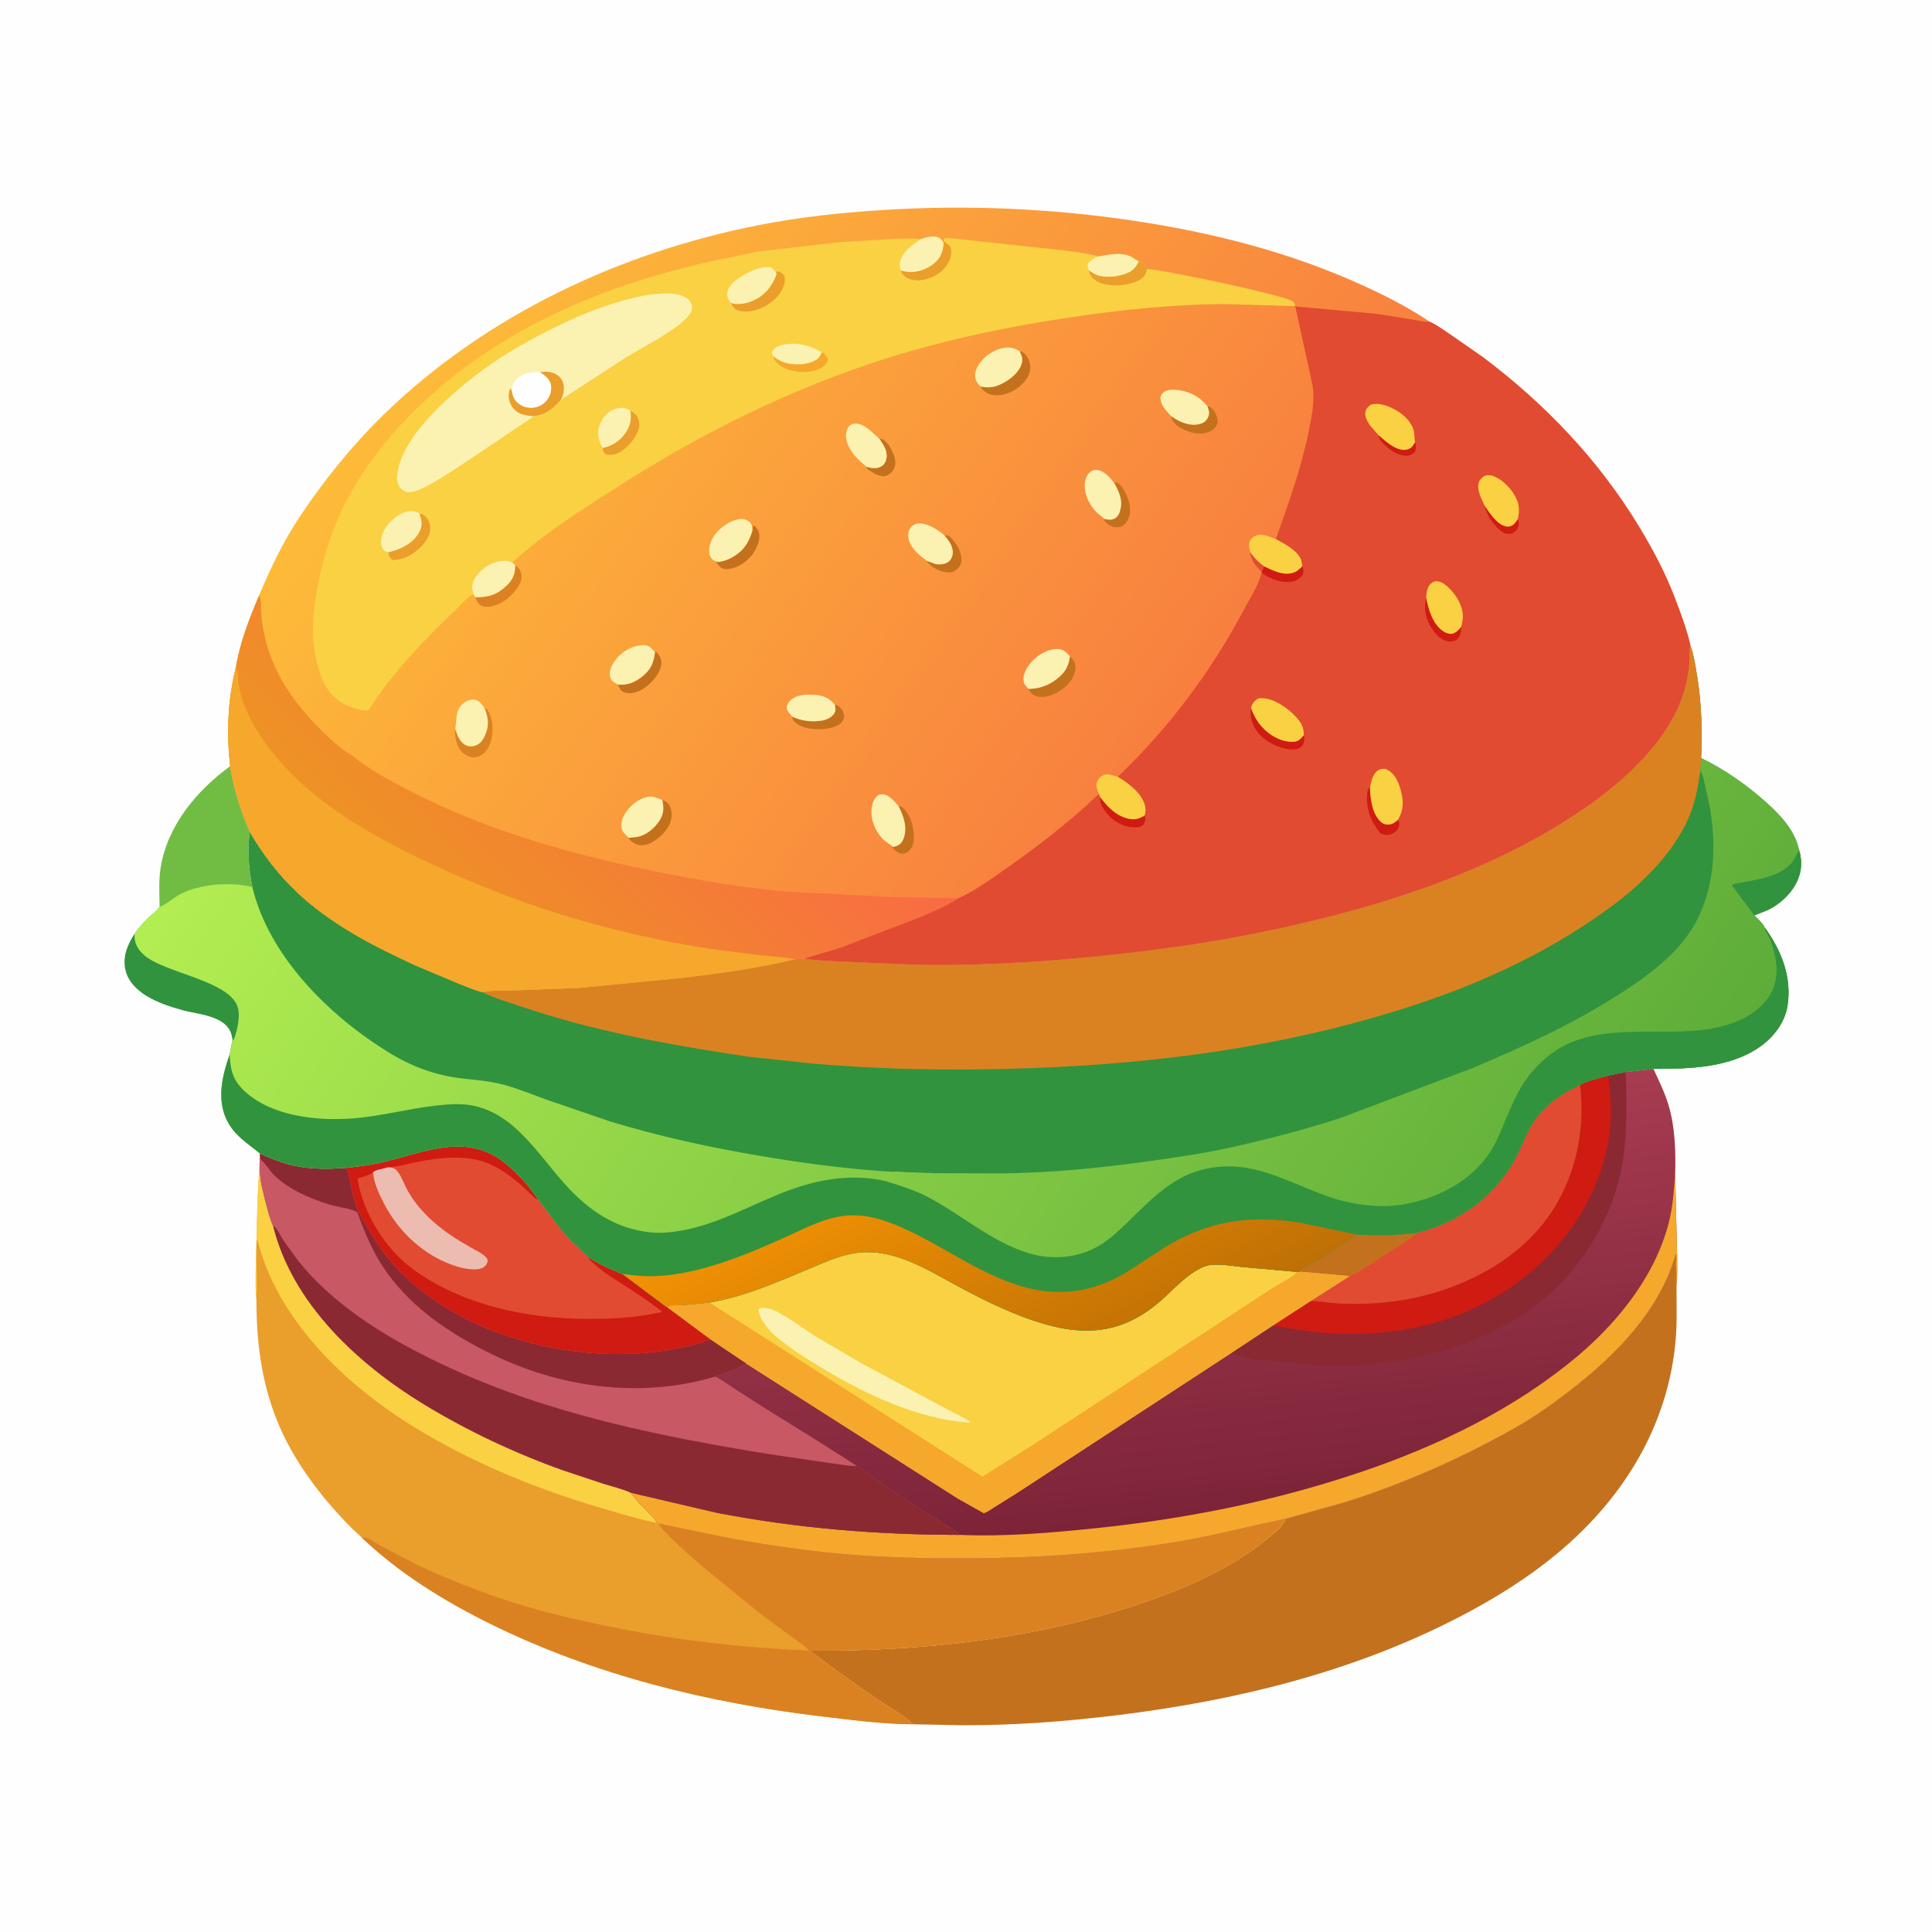 <svg version="1.1" xmlns="http://www.w3.org/2000/svg" style="display: block;" viewBox="0 0 2048 2048" width="1024" height="1024">
<defs>
	<linearGradient id="Gradient1" gradientUnits="userSpaceOnUse" x1="1296.36" y1="1604.25" x2="1249.42" y2="1189.27">
		<stop class="stop0" offset="0" stop-opacity="1" stop-color="rgb(124,35,56)"/>
		<stop class="stop1" offset="1" stop-opacity="1" stop-color="rgb(168,60,81)"/>
	</linearGradient>
	<linearGradient id="Gradient2" gradientUnits="userSpaceOnUse" x1="1653.5" y1="1390.24" x2="417.25" y2="573.415">
		<stop class="stop0" offset="0" stop-opacity="1" stop-color="rgb(94,173,58)"/>
		<stop class="stop1" offset="1" stop-opacity="1" stop-color="rgb(179,238,81)"/>
	</linearGradient>
	<linearGradient id="Gradient3" gradientUnits="userSpaceOnUse" x1="1119.29" y1="1472.56" x2="983.436" y2="1197">
		<stop class="stop0" offset="0" stop-opacity="1" stop-color="rgb(191,112,5)"/>
		<stop class="stop1" offset="1" stop-opacity="1" stop-color="rgb(242,146,4)"/>
	</linearGradient>
	<linearGradient id="Gradient4" gradientUnits="userSpaceOnUse" x1="1234.98" y1="774.317" x2="512.19" y2="268.415">
		<stop class="stop0" offset="0" stop-opacity="1" stop-color="rgb(248,127,63)"/>
		<stop class="stop1" offset="1" stop-opacity="1" stop-color="rgb(253,187,57)"/>
	</linearGradient>
	<linearGradient id="Gradient5" gradientUnits="userSpaceOnUse" x1="460.765" y1="972.545" x2="750.042" y2="688.373">
		<stop class="stop0" offset="0" stop-opacity="1" stop-color="rgb(238,146,37)"/>
		<stop class="stop1" offset="1" stop-opacity="1" stop-color="rgb(249,107,68)"/>
	</linearGradient>
</defs>
<path transform="translate(0,0)" fill="rgb(254,254,254)" d="M -0 -0 L 2048 0 L 2048 2048 L -0 2048 L -0 -0 z"/>
<path transform="translate(0,0)" fill="rgb(49,147,61)" d="M 142.581 989.88 C 142.73 999.518 145.032 1005.07 152.164 1011.77 C 173.929 1032.24 250.972 1039.76 253.054 1072.5 C 253.728 1083.11 251.401 1093.24 247.496 1103.05 L 246.506 1102.17 L 245.469 1097.15 C 240.228 1076.56 210.246 1075.48 193.56 1070.88 C 180.072 1067.17 166.434 1062.65 154.49 1055.23 C 144.174 1048.83 135.246 1039.5 132.751 1027.22 C 130.006 1013.72 135.317 1000.97 142.581 989.88 z"/>
<path transform="translate(0,0)" fill="rgb(113,189,67)" d="M 169.16 961.117 C 169.011 947.576 168.122 933.581 170.219 920.163 C 177.199 875.505 208.272 838.106 243.969 812.198 C 247.844 837.096 254.915 858.598 264.762 881.765 C 262.084 901.928 263.568 920.617 267.53 940.499 C 251.648 936.084 231.567 936.469 215.5 939.735 C 206.288 941.608 197.719 944.148 189.447 948.754 C 184.704 951.395 173.464 960.791 169.16 961.117 z"/>
<path transform="translate(0,0)" fill="rgb(196,113,30)" d="M 1363.33 1609.83 L 1425.65 1592.43 C 1489.23 1572.33 1550.72 1545.06 1608.62 1512 C 1628.38 1500.72 1646.8 1487.42 1664.78 1473.51 C 1712.82 1436.33 1759.84 1388.82 1776.4 1328.69 C 1777.36 1331.38 1776.72 1336.12 1776.73 1339.03 L 1777.18 1362.43 C 1777.12 1382.06 1777.95 1402.19 1776.16 1421.74 C 1769.01 1499.47 1732.94 1567.44 1677.87 1622.16 C 1639.99 1659.8 1594.56 1689.31 1547.37 1713.83 C 1434.22 1772.6 1309.17 1803 1183.23 1818.3 C 1129.09 1824.88 1074.51 1829.08 1019.94 1828.83 L 967.833 1827.82 C 961.113 1820.89 951.636 1815.5 943.514 1810.28 L 913.606 1790.17 L 882.066 1767.66 C 876.337 1763.44 870.448 1758.28 864.51 1754.5 C 862.218 1753.04 860.463 1751.65 858.432 1749.81 C 977.634 1750.43 1097.74 1737.68 1211.06 1699.06 C 1256.98 1683.41 1303.66 1663.04 1341.7 1632.49 C 1349.85 1625.94 1358.62 1619.43 1363.33 1609.83 z"/>
<path transform="translate(0,0)" fill="rgb(234,158,44)" d="M 275.294 1230.5 C 275.477 1237.42 275.444 1244.59 276.372 1251.45 C 277.261 1258.02 286.356 1295.55 289.539 1299.16 C 309.634 1381.66 379.783 1446.28 450 1488.95 C 495.847 1516.8 546.276 1540.54 596.824 1558.51 L 640.5 1573.03 C 649.774 1575.9 660.066 1578.25 668.812 1582.36 C 673.875 1590.5 681.751 1597.24 688.378 1604.16 C 691.003 1606.91 695.029 1610.7 696.032 1614.36 L 699.656 1615.21 L 699.716 1615.37 L 730.205 1621.69 C 784.798 1633.73 840.21 1642.76 895.93 1647.6 C 936.681 1651.14 978.058 1651.99 1018.95 1652 C 1092.01 1652 1165.04 1647.37 1237.29 1636.14 C 1279.92 1629.51 1321.21 1618.8 1363.33 1609.83 C 1358.62 1619.43 1349.85 1625.94 1341.7 1632.49 C 1303.66 1663.04 1256.98 1683.41 1211.06 1699.06 C 1097.74 1737.68 977.634 1750.43 858.432 1749.81 C 860.463 1751.65 862.218 1753.04 864.51 1754.5 C 870.448 1758.28 876.337 1763.44 882.066 1767.66 L 913.606 1790.17 L 943.514 1810.28 C 951.636 1815.5 961.113 1820.89 967.833 1827.82 C 936.307 1827.6 904.49 1823.39 873.214 1819.72 C 751.43 1805.41 629.906 1775.72 519.537 1721.21 C 470.72 1697.1 423.446 1667.85 383.816 1630.22 L 372.971 1620.1 C 340.225 1587.16 310.267 1547.86 293.096 1504.43 C 276.812 1463.24 271.777 1421.29 271.821 1377.36 C 270.575 1367.79 271.147 1357.39 271.063 1347.73 L 272.993 1272 L 275.294 1230.5 z"/>
<path transform="translate(0,0)" fill="rgb(250,209,67)" d="M 275.294 1230.5 C 275.477 1237.42 275.444 1244.59 276.372 1251.45 C 277.261 1258.02 286.356 1295.55 289.539 1299.16 C 309.634 1381.66 379.783 1446.28 450 1488.95 C 495.847 1516.8 546.276 1540.54 596.824 1558.51 L 640.5 1573.03 C 649.774 1575.9 660.066 1578.25 668.812 1582.36 C 673.875 1590.5 681.751 1597.24 688.378 1604.16 C 691.003 1606.91 695.029 1610.7 696.032 1614.36 C 676.309 1610.24 657.203 1604.4 637.886 1598.74 C 569.069 1578.6 500.9 1550.72 439.704 1513.18 C 366.858 1468.49 293.302 1399.21 272.716 1313.28 C 271.33 1319.76 271.886 1327.53 271.921 1334.19 C 271.998 1348.54 272.628 1363.03 271.821 1377.36 C 270.575 1367.79 271.147 1357.39 271.063 1347.73 L 272.993 1272 L 275.294 1230.5 z"/>
<path transform="translate(0,0)" fill="rgb(218,130,34)" d="M 699.716 1615.37 L 730.205 1621.69 C 784.798 1633.73 840.21 1642.76 895.93 1647.6 C 936.681 1651.14 978.058 1651.99 1018.95 1652 C 1092.01 1652 1165.04 1647.37 1237.29 1636.14 C 1279.92 1629.51 1321.21 1618.8 1363.33 1609.83 C 1358.62 1619.43 1349.85 1625.94 1341.7 1632.49 C 1303.66 1663.04 1256.98 1683.41 1211.06 1699.06 C 1097.74 1737.68 977.634 1750.43 858.432 1749.81 C 860.463 1751.65 862.218 1753.04 864.51 1754.5 C 870.448 1758.28 876.337 1763.44 882.066 1767.66 L 913.606 1790.17 L 943.514 1810.28 C 951.636 1815.5 961.113 1820.89 967.833 1827.82 C 936.307 1827.6 904.49 1823.39 873.214 1819.72 C 751.43 1805.41 629.906 1775.72 519.537 1721.21 C 470.72 1697.1 423.446 1667.85 383.816 1630.22 C 384.702 1630.06 385.577 1629.66 386.474 1629.74 C 390.659 1630.11 397.85 1635.45 401.723 1637.5 C 419.128 1646.7 436.511 1656.47 454.49 1664.5 C 481.546 1676.59 509.856 1687.49 538 1696.8 C 568.167 1706.78 599.151 1714.06 630.153 1720.85 C 705.236 1737.3 780.555 1746.41 857.314 1749.63 C 853.113 1744.09 844.074 1738.66 838.319 1734.5 L 804 1709.02 L 744 1659.99 C 728.27 1646.39 712.129 1632.38 698.5 1616.63 L 699.716 1615.37 z"/>
<path transform="translate(0,0)" fill="url(#Gradient1)" d="M 1723.1 1136.31 L 1752.71 1133.04 C 1758.33 1145.28 1764.41 1157.48 1768.38 1170.38 C 1775.66 1193.99 1776.48 1220.13 1775.73 1244.68 L 1777.83 1331.72 C 1777.75 1341.76 1778.37 1352.49 1777.18 1362.43 L 1776.73 1339.03 C 1776.72 1336.12 1777.36 1331.38 1776.4 1328.69 C 1759.84 1388.82 1712.82 1436.33 1664.78 1473.51 C 1646.8 1487.42 1628.38 1500.72 1608.62 1512 C 1550.72 1545.06 1489.23 1572.33 1425.65 1592.43 L 1363.33 1609.83 C 1321.21 1618.8 1279.92 1629.51 1237.29 1636.14 C 1165.04 1647.37 1092.01 1652 1018.95 1652 C 978.058 1651.99 936.681 1651.14 895.93 1647.6 C 840.21 1642.76 784.798 1633.73 730.205 1621.69 L 699.716 1615.37 L 699.656 1615.21 L 696.032 1614.36 C 695.029 1610.7 691.003 1606.91 688.378 1604.16 C 681.751 1597.24 673.875 1590.5 668.812 1582.36 C 660.066 1578.25 649.774 1575.9 640.5 1573.03 L 596.824 1558.51 C 546.276 1540.54 495.847 1516.8 450 1488.95 C 379.783 1446.28 309.634 1381.66 289.539 1299.16 C 286.356 1295.55 277.261 1258.02 276.372 1251.45 C 275.444 1244.59 275.477 1237.42 275.294 1230.5 L 275.651 1223.75 L 275.841 1222.92 C 287.011 1227.81 298.332 1232.53 310.246 1235.31 C 328.899 1239.66 348.315 1239.4 367.296 1237.93 L 373.586 1237.23 C 386.208 1235.82 398.687 1233.84 411 1230.69 C 453.61 1219.77 496.214 1201.56 534.963 1232.63 C 548.632 1243.59 561.046 1257.26 570.693 1271.89 C 582.239 1285.8 591.942 1301.03 604.234 1314.38 C 606.774 1317.14 622.463 1330.5 623.086 1332.33 C 635.301 1340.02 646.592 1345.37 659.985 1350.54 L 706.167 1385.15 C 709.543 1382.85 717.513 1383.88 721.708 1383.61 L 752.032 1380.72 C 793.701 1373.63 832.863 1355.01 871.66 1339 C 886.025 1333.07 901.268 1327.63 916.967 1327.26 C 955.88 1326.35 990.313 1350.39 1023.33 1367.64 C 1044.26 1378.58 1065.84 1389.12 1088.05 1397.22 C 1142.68 1417.14 1187.15 1417.63 1232.17 1377.18 C 1245.45 1365.25 1258.02 1350.87 1274.57 1343.39 L 1276 1342.77 C 1286.75 1337.99 1305.68 1342.11 1317.46 1343.06 L 1375.4 1348.26 L 1377.47 1348.03 C 1381.06 1343.46 1389 1340.24 1394.05 1337.22 L 1429.66 1315.33 L 1431 1314.44 C 1433.42 1312.87 1435.08 1310.68 1436.93 1308.5 C 1458.89 1310.23 1480.09 1309.6 1501.95 1307.01 C 1546.6 1295.38 1583.08 1269.83 1605.8 1229.04 C 1611.7 1218.45 1615.81 1207.06 1621.41 1196.36 C 1632.82 1174.52 1653.21 1160.21 1674.87 1150.02 C 1683.6 1145.3 1694.98 1142.99 1704.55 1140.21 L 1723.1 1136.31 z"/>
<path transform="translate(0,0)" fill="rgb(245,168,44)" d="M 1017.51 1627.04 C 1064.79 1629.1 1113.03 1624.94 1160 1620.12 C 1255.47 1610.32 1348.82 1591.89 1439.86 1561.33 C 1523.14 1533.38 1605.42 1493.98 1672.91 1436.99 C 1717.5 1399.34 1757.69 1348.03 1770.38 1290.09 C 1773.61 1275.3 1774.44 1259.75 1775.73 1244.68 L 1777.83 1331.72 C 1777.75 1341.76 1778.37 1352.49 1777.18 1362.43 L 1776.73 1339.03 C 1776.72 1336.12 1777.36 1331.38 1776.4 1328.69 C 1759.84 1388.82 1712.82 1436.33 1664.78 1473.51 C 1646.8 1487.42 1628.38 1500.72 1608.62 1512 C 1550.72 1545.06 1489.23 1572.33 1425.65 1592.43 L 1363.33 1609.83 C 1321.21 1618.8 1279.92 1629.51 1237.29 1636.14 C 1165.04 1647.37 1092.01 1652 1018.95 1652 C 978.058 1651.99 936.681 1651.14 895.93 1647.6 C 840.21 1642.76 784.798 1633.73 730.205 1621.69 L 699.716 1615.37 L 699.656 1615.21 L 696.032 1614.36 C 695.029 1610.7 691.003 1606.91 688.378 1604.16 C 681.751 1597.24 673.875 1590.5 668.812 1582.36 L 759.441 1603.53 C 845.099 1620.13 930.391 1626.95 1017.51 1627.04 z"/>
<path transform="translate(0,0)" fill="rgb(139,41,51)" d="M 1723.1 1136.31 C 1724.2 1148.15 1724.03 1160.08 1724.05 1171.96 C 1724.1 1195.07 1722.99 1218.32 1718.32 1241.01 C 1710.44 1279.33 1691.9 1316.35 1667.05 1346.54 C 1615.52 1409.16 1531.02 1439.38 1452.35 1446.19 C 1426.06 1448.46 1400.1 1447.7 1373.84 1445.38 C 1362.63 1444.39 1350.94 1442.02 1339.77 1441.8 C 1328.8 1441.58 1315.04 1437.77 1304.51 1434.63 L 1348.99 1405.24 L 1389.16 1379.2 L 1430.67 1352.71 L 1377.47 1348.03 C 1381.06 1343.46 1389 1340.24 1394.05 1337.22 L 1429.66 1315.33 L 1431 1314.44 C 1433.42 1312.87 1435.08 1310.68 1436.93 1308.5 C 1458.89 1310.23 1480.09 1309.6 1501.95 1307.01 C 1546.6 1295.38 1583.08 1269.83 1605.8 1229.04 C 1611.7 1218.45 1615.81 1207.06 1621.41 1196.36 C 1632.82 1174.52 1653.21 1160.21 1674.87 1150.02 C 1683.6 1145.3 1694.98 1142.99 1704.55 1140.21 L 1723.1 1136.31 z"/>
<path transform="translate(0,0)" fill="rgb(207,27,18)" d="M 1674.87 1150.02 C 1683.6 1145.3 1694.98 1142.99 1704.55 1140.21 C 1707.27 1159.29 1708.59 1177.85 1706.63 1197.11 C 1702.71 1235.54 1685.7 1275.27 1662.61 1306.1 C 1619.15 1364.1 1553.43 1400.32 1481.96 1410.53 C 1451.92 1414.82 1421.11 1414.96 1390.97 1411.72 L 1348.99 1405.24 L 1389.16 1379.2 C 1398.17 1379.24 1407.57 1381.08 1416.62 1381.6 C 1435.82 1382.71 1455.91 1382.21 1475 1379.88 C 1535.16 1372.53 1599.13 1344.31 1636.96 1295.6 C 1668.62 1254.83 1681.37 1200.87 1674.87 1150.02 z"/>
<path transform="translate(0,0)" fill="rgb(225,75,49)" d="M 1674.87 1150.02 C 1681.37 1200.87 1668.62 1254.83 1636.96 1295.6 C 1599.13 1344.31 1535.16 1372.53 1475 1379.88 C 1455.91 1382.21 1435.82 1382.71 1416.62 1381.6 C 1407.57 1381.08 1398.17 1379.24 1389.16 1379.2 L 1430.67 1352.71 L 1377.47 1348.03 C 1381.06 1343.46 1389 1340.24 1394.05 1337.22 L 1429.66 1315.33 L 1431 1314.44 C 1433.42 1312.87 1435.08 1310.68 1436.93 1308.5 C 1458.89 1310.23 1480.09 1309.6 1501.95 1307.01 C 1546.6 1295.38 1583.08 1269.83 1605.8 1229.04 C 1611.7 1218.45 1615.81 1207.06 1621.41 1196.36 C 1632.82 1174.52 1653.21 1160.21 1674.87 1150.02 z"/>
<path transform="translate(0,0)" fill="rgb(196,113,30)" d="M 1436.93 1308.5 C 1458.89 1310.23 1480.09 1309.6 1501.95 1307.01 C 1492.13 1316.27 1479.52 1322.71 1468.18 1329.98 C 1456.33 1337.57 1443.53 1347.21 1430.67 1352.71 L 1377.47 1348.03 C 1381.06 1343.46 1389 1340.24 1394.05 1337.22 L 1429.66 1315.33 L 1431 1314.44 C 1433.42 1312.87 1435.08 1310.68 1436.93 1308.5 z"/>
<path transform="translate(0,0)" fill="rgb(250,209,67)" d="M 752.032 1380.72 C 793.701 1373.63 832.863 1355.01 871.66 1339 C 886.025 1333.07 901.268 1327.63 916.967 1327.26 C 955.88 1326.35 990.313 1350.39 1023.33 1367.64 C 1044.26 1378.58 1065.84 1389.12 1088.05 1397.22 C 1142.68 1417.14 1187.15 1417.63 1232.17 1377.18 C 1245.45 1365.25 1258.02 1350.87 1274.57 1343.39 L 1276 1342.77 C 1286.75 1337.99 1305.68 1342.11 1317.46 1343.06 L 1375.4 1348.26 L 1377.47 1348.03 L 1430.67 1352.71 L 1389.16 1379.2 L 1348.99 1405.24 L 1304.51 1434.63 L 1076.98 1583.3 L 1053.58 1597.89 C 1050.33 1599.89 1046.45 1602.93 1042.81 1603.88 L 1015.52 1588.59 L 790.978 1445.42 L 752.59 1419.64 L 706.167 1385.15 C 709.543 1382.85 717.513 1383.88 721.708 1383.61 L 752.032 1380.72 z"/>
<path transform="translate(0,0)" fill="rgb(251,242,178)" d="M 806.148 1386.5 C 812.194 1386.19 817.56 1387.27 822.915 1390.06 C 837.372 1397.61 850.666 1407.8 864.39 1416.57 L 913.193 1445.12 L 1001.86 1492.77 C 1010.51 1497.51 1019.81 1501.63 1028.1 1506.91 L 1027.5 1508.09 C 972.536 1503.8 920.105 1479.33 873.558 1451.46 C 855.992 1440.95 838.203 1429.92 822.556 1416.64 C 814.832 1410.09 804.822 1398.63 804.011 1388.03 L 806.148 1386.5 z"/>
<path transform="translate(0,0)" fill="rgb(245,168,44)" d="M 1375.4 1348.26 L 1377.47 1348.03 L 1430.67 1352.71 L 1389.16 1379.2 L 1348.99 1405.24 L 1304.51 1434.63 L 1076.98 1583.3 L 1053.58 1597.89 C 1050.33 1599.89 1046.45 1602.93 1042.81 1603.88 L 1015.52 1588.59 L 790.978 1445.42 L 752.59 1419.64 L 706.167 1385.15 C 709.543 1382.85 717.513 1383.88 721.708 1383.61 L 752.032 1380.72 L 1041.4 1565.31 L 1095.11 1531.53 L 1279.16 1411.01 L 1346.86 1366.67 C 1356.04 1360.72 1367.39 1355.65 1375.4 1348.26 z"/>
<path transform="translate(0,0)" fill="rgb(199,88,100)" d="M 373.586 1237.23 C 386.208 1235.82 398.687 1233.84 411 1230.69 C 453.61 1219.77 496.214 1201.56 534.963 1232.63 C 548.632 1243.59 561.046 1257.26 570.693 1271.89 C 582.239 1285.8 591.942 1301.03 604.234 1314.38 C 606.774 1317.14 622.463 1330.5 623.086 1332.33 C 635.301 1340.02 646.592 1345.37 659.985 1350.54 L 706.167 1385.15 L 752.59 1419.64 L 790.978 1445.42 C 780.588 1451.75 769.324 1454.71 758.191 1459.21 C 764.83 1462.36 770.851 1467.01 777 1471.02 L 807.271 1490.5 L 871.579 1530.46 L 908.112 1553.78 C 915.807 1559.11 923.283 1565.58 931.6 1569.85 C 932.967 1571.81 933.595 1572.35 935.585 1573.5 L 952.547 1584.88 L 999 1614.31 C 1005.06 1618.29 1012.17 1622.15 1017.51 1627.04 C 930.391 1626.95 845.099 1620.13 759.441 1603.53 L 668.812 1582.36 C 660.066 1578.25 649.774 1575.9 640.5 1573.03 L 596.824 1558.51 C 546.276 1540.54 495.847 1516.8 450 1488.95 C 379.783 1446.28 309.634 1381.66 289.539 1299.16 C 286.356 1295.55 277.261 1258.02 276.372 1251.45 C 275.444 1244.59 275.477 1237.42 275.294 1230.5 L 275.651 1223.75 L 275.841 1222.92 C 287.011 1227.81 298.332 1232.53 310.246 1235.31 C 328.899 1239.66 348.315 1239.4 367.296 1237.93 L 373.586 1237.23 z"/>
<path transform="translate(0,0)" fill="rgb(139,41,51)" d="M 275.841 1222.92 C 287.011 1227.81 298.332 1232.53 310.246 1235.31 C 328.899 1239.66 348.315 1239.4 367.296 1237.93 C 370.582 1246.08 371.756 1255.53 373.662 1264.11 C 375.105 1270.6 377.369 1276.64 379.244 1282.99 C 388.372 1299.1 396.788 1314.81 408.183 1329.53 C 443.824 1375.57 499.707 1406.2 555.172 1421.53 C 607.44 1435.97 664.904 1439.92 718.198 1429.18 C 729.597 1426.88 741.857 1424.23 752.59 1419.64 L 790.978 1445.42 C 780.588 1451.75 769.324 1454.71 758.191 1459.21 C 681.516 1482.2 597.951 1471.75 526.125 1437.76 C 477.913 1414.95 431.617 1384.44 403.024 1338.24 C 392.595 1321.39 385.499 1303.51 378.824 1284.97 C 370.253 1280.5 358.7 1279.78 349.381 1276.91 C 328.972 1270.63 306.518 1261.1 290.931 1246.1 C 286.089 1241.44 282.661 1234.85 277.807 1230.63 C 275.715 1228.81 276.046 1226.44 275.651 1223.75 L 275.841 1222.92 z"/>
<path transform="translate(0,0)" fill="rgb(139,41,51)" d="M 289.539 1299.16 C 293.742 1301.61 297.55 1310.57 300.5 1314.99 L 316.012 1336.37 C 333.807 1358.6 354.381 1376.96 377.375 1393.61 C 407.808 1415.64 440.997 1433.35 475 1449.14 C 582.269 1498.98 699.703 1522.74 815.832 1541.5 L 884.254 1551.57 C 891.78 1552.47 900.623 1554.48 908.112 1553.78 C 915.807 1559.11 923.283 1565.58 931.6 1569.85 C 932.967 1571.81 933.595 1572.35 935.585 1573.5 L 952.547 1584.88 L 999 1614.31 C 1005.06 1618.29 1012.17 1622.15 1017.51 1627.04 C 930.391 1626.95 845.099 1620.13 759.441 1603.53 L 668.812 1582.36 C 660.066 1578.25 649.774 1575.9 640.5 1573.03 L 596.824 1558.51 C 546.276 1540.54 495.847 1516.8 450 1488.95 C 379.783 1446.28 309.634 1381.66 289.539 1299.16 z"/>
<path transform="translate(0,0)" fill="rgb(225,75,49)" d="M 373.586 1237.23 C 386.208 1235.82 398.687 1233.84 411 1230.69 C 453.61 1219.77 496.214 1201.56 534.963 1232.63 C 548.632 1243.59 561.046 1257.26 570.693 1271.89 C 582.239 1285.8 591.942 1301.03 604.234 1314.38 C 606.774 1317.14 622.463 1330.5 623.086 1332.33 C 635.301 1340.02 646.592 1345.37 659.985 1350.54 L 706.167 1385.15 L 752.59 1419.64 C 741.857 1424.23 729.597 1426.88 718.198 1429.18 C 664.904 1439.92 607.44 1435.97 555.172 1421.53 C 499.707 1406.2 443.824 1375.57 408.183 1329.53 C 396.788 1314.81 388.372 1299.1 379.244 1282.99 C 377.369 1276.64 375.105 1270.6 373.662 1264.11 C 371.756 1255.53 370.582 1246.08 367.296 1237.93 L 373.586 1237.23 z"/>
<path transform="translate(0,0)" fill="rgb(236,188,176)" d="M 410.63 1237.32 C 415.992 1238.02 418.458 1237.69 421.95 1242.5 C 426.282 1248.47 428.852 1256.42 432.566 1262.87 C 443.449 1281.79 459.477 1296.84 477.361 1309.07 C 484.688 1314.08 492.285 1318.54 500 1322.92 C 504.81 1325.64 510.807 1328.35 514.743 1332.27 C 516.201 1333.72 517.202 1335.31 516.771 1337.37 C 516.193 1340.15 514.724 1342.14 512.282 1343.56 C 505.075 1347.74 490.973 1344.65 483.394 1342.23 C 449.976 1331.56 422.733 1306.32 406.881 1275.45 C 401.662 1265.29 396.133 1253.84 395.447 1242.29 C 400.021 1239.19 405.535 1239.35 410.63 1237.32 z"/>
<path transform="translate(0,0)" fill="rgb(207,27,18)" d="M 373.586 1237.23 C 386.208 1235.82 398.687 1233.84 411 1230.69 C 453.61 1219.77 496.214 1201.56 534.963 1232.63 C 548.632 1243.59 561.046 1257.26 570.693 1271.89 C 566.19 1270.33 563.71 1266.82 560.359 1263.64 C 554.839 1258.42 549.029 1253.1 542.972 1248.5 C 532.719 1240.71 522.005 1234.09 509.526 1230.51 C 488.615 1224.52 464.711 1227.53 443.727 1231.4 C 435.289 1232.96 426.291 1235.79 417.85 1236.69 L 410.63 1237.32 C 405.535 1239.35 400.021 1239.19 395.447 1242.29 C 391.423 1246.76 384.013 1246.77 378.981 1249.65 C 384.924 1286.3 408.58 1324.46 438.844 1346.2 C 491.384 1383.93 559.48 1397.97 623.133 1398.07 C 644.972 1398.1 666.207 1397.21 687.777 1393.5 L 702.247 1390.75 C 691.744 1382.37 680.41 1374.69 669.195 1367.29 C 657.323 1359.46 644.845 1352.49 633.924 1343.31 C 629.878 1339.91 625.718 1337.07 623.086 1332.33 C 635.301 1340.02 646.592 1345.37 659.985 1350.54 L 706.167 1385.15 L 752.59 1419.64 C 741.857 1424.23 729.597 1426.88 718.198 1429.18 C 664.904 1439.92 607.44 1435.97 555.172 1421.53 C 499.707 1406.2 443.824 1375.57 408.183 1329.53 C 396.788 1314.81 388.372 1299.1 379.244 1282.99 C 377.369 1276.64 375.105 1270.6 373.662 1264.11 C 371.756 1255.53 370.582 1246.08 367.296 1237.93 L 373.586 1237.23 z"/>
<path transform="translate(0,0)" fill="rgb(49,147,61)" d="M 1791.82 683.747 C 1795.68 694.832 1797.44 706.507 1799.26 718.061 C 1803.87 747.214 1804.46 774.263 1803.33 803.621 C 1828.67 815.884 1852.49 832.709 1873.35 851.569 C 1886.4 863.362 1899.32 877.031 1905.13 894 L 1907.43 902.059 C 1909.73 910.286 1910.05 919.933 1907.32 928.066 L 1906.78 929.729 C 1901.69 944.699 1888.11 957.812 1874.06 964.617 L 1859.65 970.377 C 1862.91 973.671 1868.82 978.738 1870.5 982.983 C 1888.34 1007.3 1899.78 1036.15 1894.71 1066.76 C 1891.81 1084.21 1879.81 1099.66 1865.57 1109.63 C 1833.44 1132.13 1790.63 1133.05 1752.71 1133.04 L 1723.1 1136.31 L 1704.55 1140.21 C 1694.98 1142.99 1683.6 1145.3 1674.87 1150.02 C 1653.21 1160.21 1632.82 1174.52 1621.41 1196.36 C 1615.81 1207.06 1611.7 1218.45 1605.8 1229.04 C 1583.08 1269.83 1546.6 1295.38 1501.95 1307.01 C 1480.09 1309.6 1458.89 1310.23 1436.93 1308.5 C 1435.08 1310.68 1433.42 1312.87 1431 1314.44 L 1429.66 1315.33 L 1394.05 1337.22 C 1389 1340.24 1381.06 1343.46 1377.47 1348.03 L 1375.4 1348.26 L 1317.46 1343.06 C 1305.68 1342.11 1286.75 1337.99 1276 1342.77 L 1274.57 1343.39 C 1258.02 1350.87 1245.45 1365.25 1232.17 1377.18 C 1187.15 1417.63 1142.68 1417.14 1088.05 1397.22 C 1065.84 1389.12 1044.26 1378.58 1023.33 1367.64 C 990.313 1350.39 955.88 1326.35 916.967 1327.26 C 901.268 1327.63 886.025 1333.07 871.66 1339 C 832.863 1355.01 793.701 1373.63 752.032 1380.72 L 721.708 1383.61 C 717.513 1383.88 709.543 1382.85 706.167 1385.15 L 659.985 1350.54 C 646.592 1345.37 635.301 1340.02 623.086 1332.33 C 622.463 1330.5 606.774 1317.14 604.234 1314.38 C 591.942 1301.03 582.239 1285.8 570.693 1271.89 C 561.046 1257.26 548.632 1243.59 534.963 1232.63 C 496.214 1201.56 453.61 1219.77 411 1230.69 C 398.687 1233.84 386.208 1235.82 373.586 1237.23 L 367.296 1237.93 C 348.315 1239.4 328.899 1239.66 310.246 1235.31 C 298.332 1232.53 287.011 1227.81 275.841 1222.92 C 262.086 1211.6 248.316 1203.68 240.303 1187 C 229.643 1164.81 235.789 1139.85 243.438 1117.82 L 246.506 1102.17 L 247.496 1103.05 C 251.401 1093.24 253.728 1083.11 253.054 1072.5 C 250.972 1039.76 173.929 1032.24 152.164 1011.77 C 145.032 1005.07 142.73 999.518 142.581 989.88 C 147.055 983.68 151.862 978.137 157.335 972.79 C 161.036 969.174 166.67 965.629 169.16 961.117 C 173.464 960.791 184.704 951.395 189.447 948.754 C 197.719 944.148 206.288 941.608 215.5 939.735 C 231.567 936.469 251.648 936.084 267.53 940.499 C 263.568 920.617 262.084 901.928 264.762 881.765 C 278.641 905.351 295.007 926.924 314.931 945.782 C 350.953 979.875 396.694 1003.25 441.393 1023.72 L 486.967 1042.91 C 494.675 1045.87 502.604 1049.37 510.591 1051.47 L 511.559 1051.69 C 522.775 1049.44 534.69 1050.22 546.09 1049.84 L 613.569 1047.27 L 724.584 1036.51 C 764.461 1031.62 804.02 1026.39 843.094 1016.8 L 852.424 1016.15 C 862.975 1018.1 874.478 1018.26 885.199 1019.03 L 970.601 1022.64 C 1050.89 1024.16 1129.86 1018.13 1209.5 1008.62 C 1276.79 1000.58 1342.78 988.609 1408.46 971.858 C 1501.89 948.033 1594.56 914.166 1675 859.974 C 1720.94 829.024 1772.01 783.737 1786.5 728.122 C 1788.57 720.167 1790.33 711.205 1790.8 703 C 1791.13 697.332 1790.19 691.049 1791.4 685.52 L 1791.82 683.747 z"/>
<path transform="translate(0,0)" fill="rgb(218,130,34)" d="M 1791.82 683.747 C 1795.68 694.832 1797.44 706.507 1799.26 718.061 C 1803.87 747.214 1804.46 774.263 1803.33 803.621 L 1802.48 817.135 C 1800.35 831.369 1798.06 845.415 1793.13 858.996 C 1778.13 900.379 1742.73 935.323 1708 960.96 C 1626.29 1021.28 1534.09 1057.98 1436.52 1084.14 C 1307.19 1118.83 1175.86 1131.68 1042.3 1133.53 C 981.25 1134.38 921.372 1132.61 860.5 1127.36 L 791.5 1119.93 C 710.741 1107.73 630.083 1093.38 552.563 1066.99 C 539.094 1062.4 524.171 1058.32 511.559 1051.69 C 522.775 1049.44 534.69 1050.22 546.09 1049.84 L 613.569 1047.27 L 724.584 1036.51 C 764.461 1031.62 804.02 1026.39 843.094 1016.8 L 852.424 1016.15 C 862.975 1018.1 874.478 1018.26 885.199 1019.03 L 970.601 1022.64 C 1050.89 1024.16 1129.86 1018.13 1209.5 1008.62 C 1276.79 1000.58 1342.78 988.609 1408.46 971.858 C 1501.89 948.033 1594.56 914.166 1675 859.974 C 1720.94 829.024 1772.01 783.737 1786.5 728.122 C 1788.57 720.167 1790.33 711.205 1790.8 703 C 1791.13 697.332 1790.19 691.049 1791.4 685.52 L 1791.82 683.747 z"/>
<path transform="translate(0,0)" fill="url(#Gradient2)" d="M 1803.33 803.621 C 1828.67 815.884 1852.49 832.709 1873.35 851.569 C 1886.4 863.362 1899.32 877.031 1905.13 894 L 1907.43 902.059 C 1909.73 910.286 1910.05 919.933 1907.32 928.066 L 1906.78 929.729 C 1901.69 944.699 1888.11 957.812 1874.06 964.617 L 1859.65 970.377 C 1862.91 973.671 1868.82 978.738 1870.5 982.983 C 1888.34 1007.3 1899.78 1036.15 1894.71 1066.76 C 1891.81 1084.21 1879.81 1099.66 1865.57 1109.63 C 1833.44 1132.13 1790.63 1133.05 1752.71 1133.04 L 1723.1 1136.31 L 1704.55 1140.21 C 1694.98 1142.99 1683.6 1145.3 1674.87 1150.02 C 1653.21 1160.21 1632.82 1174.52 1621.41 1196.36 C 1615.81 1207.06 1611.7 1218.45 1605.8 1229.04 C 1583.08 1269.83 1546.6 1295.38 1501.95 1307.01 C 1480.09 1309.6 1458.89 1310.23 1436.93 1308.5 C 1435.08 1310.68 1433.42 1312.87 1431 1314.44 L 1429.66 1315.33 L 1394.05 1337.22 C 1389 1340.24 1381.06 1343.46 1377.47 1348.03 L 1375.4 1348.26 L 1317.46 1343.06 C 1305.68 1342.11 1286.75 1337.99 1276 1342.77 L 1274.57 1343.39 C 1258.02 1350.87 1245.45 1365.25 1232.17 1377.18 C 1187.15 1417.63 1142.68 1417.14 1088.05 1397.22 C 1065.84 1389.12 1044.26 1378.58 1023.33 1367.64 C 990.313 1350.39 955.88 1326.35 916.967 1327.26 C 901.268 1327.63 886.025 1333.07 871.66 1339 C 832.863 1355.01 793.701 1373.63 752.032 1380.72 L 721.708 1383.61 C 717.513 1383.88 709.543 1382.85 706.167 1385.15 L 659.985 1350.54 C 646.592 1345.37 635.301 1340.02 623.086 1332.33 C 622.463 1330.5 606.774 1317.14 604.234 1314.38 C 591.942 1301.03 582.239 1285.8 570.693 1271.89 C 561.046 1257.26 548.632 1243.59 534.963 1232.63 C 496.214 1201.56 453.61 1219.77 411 1230.69 C 398.687 1233.84 386.208 1235.82 373.586 1237.23 L 367.296 1237.93 C 348.315 1239.4 328.899 1239.66 310.246 1235.31 C 298.332 1232.53 287.011 1227.81 275.841 1222.92 C 262.086 1211.6 248.316 1203.68 240.303 1187 C 229.643 1164.81 235.789 1139.85 243.438 1117.82 L 246.506 1102.17 L 247.496 1103.05 C 251.401 1093.24 253.728 1083.11 253.054 1072.5 C 250.972 1039.76 173.929 1032.24 152.164 1011.77 C 145.032 1005.07 142.73 999.518 142.581 989.88 C 147.055 983.68 151.862 978.137 157.335 972.79 C 161.036 969.174 166.67 965.629 169.16 961.117 C 173.464 960.791 184.704 951.395 189.447 948.754 C 197.719 944.148 206.288 941.608 215.5 939.735 C 231.567 936.469 251.648 936.084 267.53 940.499 C 285.296 1014.16 349.282 1077.01 411.863 1115.5 C 436.222 1130.48 461.147 1139.82 489.612 1143.17 C 504.656 1144.94 520.135 1145.96 534.772 1150.08 C 549.866 1154.33 564.53 1160.25 579.24 1165.65 L 645.875 1188.5 C 699.728 1204.92 754.5 1216.78 810 1225.99 C 855.163 1233.49 900.388 1239.47 946.124 1242.14 C 951.004 1241.45 956.608 1242.41 961.564 1242.59 L 992.145 1243.64 L 1060.34 1243.83 C 1113.29 1243.41 1166.77 1238.15 1219.14 1230.75 C 1247.86 1226.69 1276.65 1222.65 1304.97 1216.31 C 1343.39 1207.7 1382.32 1197.64 1419.78 1185.54 L 1559.51 1132.77 C 1614.73 1109.56 1667.49 1085.47 1718 1052.97 C 1745.45 1035.31 1775.56 1013.27 1793.21 985.158 C 1816.58 947.916 1819.97 902.524 1813.2 860.073 C 1811.36 848.589 1808.2 837.385 1805.96 826 C 1805.28 822.551 1804.13 820.206 1802.48 817.135 L 1803.33 803.621 z"/>
<path transform="translate(0,0)" fill="rgb(49,147,61)" d="M 1859.65 970.377 L 1835.71 938.225 C 1839.41 936.308 1845.16 935.807 1849.34 934.974 C 1859.79 932.894 1870.24 931.347 1880.21 927.379 C 1890.22 923.396 1899.47 917.258 1903.85 907.031 C 1904.85 904.697 1905.48 903.669 1907.43 902.059 C 1909.73 910.286 1910.05 919.933 1907.32 928.066 L 1906.78 929.729 C 1901.69 944.699 1888.11 957.812 1874.06 964.617 L 1859.65 970.377 z"/>
<path transform="translate(0,0)" fill="rgb(49,147,61)" d="M 940.354 1252.41 L 940.424 1252.59 C 955.231 1257.06 969.489 1261.55 983.282 1268.74 C 1019.2 1287.48 1051.38 1316.74 1090.51 1328.44 C 1116.94 1336.34 1145.88 1333.44 1169 1318.05 C 1180.01 1310.71 1189.37 1301.31 1198.83 1292.15 C 1222.85 1268.89 1244.92 1245.86 1279 1238.83 C 1327.7 1228.79 1363.44 1252.59 1407.17 1268.12 C 1431.31 1276.69 1460.55 1280.98 1485.97 1276.96 C 1527.25 1270.42 1567.8 1248.04 1586.35 1209.11 C 1597.13 1186.49 1604.04 1162.89 1619.12 1142.43 C 1630.04 1127.62 1645.17 1114.14 1662.01 1106.5 C 1708.14 1085.58 1763.32 1098.61 1812.2 1090.7 C 1835.83 1086.87 1860.21 1077.6 1874.5 1057.42 C 1882.41 1046.26 1884.79 1031.75 1882.41 1018.42 L 1882.14 1017 C 1880.6 1007.84 1877.64 996.976 1872.84 988.958 C 1871.82 987.253 1871.01 986.155 1870.61 984.158 L 1870.5 982.983 C 1888.34 1007.3 1899.78 1036.15 1894.71 1066.76 C 1891.81 1084.21 1879.81 1099.66 1865.57 1109.63 C 1833.44 1132.13 1790.63 1133.05 1752.71 1133.04 L 1723.1 1136.31 L 1704.55 1140.21 C 1694.98 1142.99 1683.6 1145.3 1674.87 1150.02 C 1653.21 1160.21 1632.82 1174.52 1621.41 1196.36 C 1615.81 1207.06 1611.7 1218.45 1605.8 1229.04 C 1583.08 1269.83 1546.6 1295.38 1501.95 1307.01 C 1480.09 1309.6 1458.89 1310.23 1436.93 1308.5 C 1435.08 1310.68 1433.42 1312.87 1431 1314.44 L 1429.66 1315.33 L 1394.05 1337.22 C 1389 1340.24 1381.06 1343.46 1377.47 1348.03 L 1375.4 1348.26 L 1317.46 1343.06 C 1305.68 1342.11 1286.75 1337.99 1276 1342.77 L 1274.57 1343.39 C 1258.02 1350.87 1245.45 1365.25 1232.17 1377.18 C 1187.15 1417.63 1142.68 1417.14 1088.05 1397.22 C 1065.84 1389.12 1044.26 1378.58 1023.33 1367.64 C 990.313 1350.39 955.88 1326.35 916.967 1327.26 C 901.268 1327.63 886.025 1333.07 871.66 1339 C 832.863 1355.01 793.701 1373.63 752.032 1380.72 L 721.708 1383.61 C 717.513 1383.88 709.543 1382.85 706.167 1385.15 L 659.985 1350.54 C 646.592 1345.37 635.301 1340.02 623.086 1332.33 C 622.463 1330.5 606.774 1317.14 604.234 1314.38 C 591.942 1301.03 582.239 1285.8 570.693 1271.89 C 561.046 1257.26 548.632 1243.59 534.963 1232.63 C 496.214 1201.56 453.61 1219.77 411 1230.69 C 398.687 1233.84 386.208 1235.82 373.586 1237.23 L 367.296 1237.93 C 348.315 1239.4 328.899 1239.66 310.246 1235.31 C 298.332 1232.53 287.011 1227.81 275.841 1222.92 C 262.086 1211.6 248.316 1203.68 240.303 1187 C 229.643 1164.81 235.789 1139.85 243.438 1117.82 C 244.284 1134.83 247.083 1145.82 260.142 1157.49 C 288.797 1183.09 334.703 1188.15 371.427 1185.76 C 402.099 1183.76 431.99 1175.32 462.5 1171.92 C 474.932 1170.54 488.437 1169.48 500.8 1171.88 C 517.543 1175.14 531.819 1183.21 544.612 1194.3 C 564.696 1211.72 579.954 1233.88 597.452 1253.7 C 615.575 1274.23 637.229 1292.05 663.52 1300.76 C 676.232 1304.97 690.712 1307.5 704.118 1306.68 C 748.263 1303.99 785.059 1282.54 825.086 1266.12 C 861.985 1250.98 900.818 1242.84 940.354 1252.41 z"/>
<path transform="translate(0,0)" fill="url(#Gradient3)" d="M 659.985 1350.54 C 670.319 1351.72 680.567 1353.1 691 1352.89 C 739.095 1351.93 789.417 1330.87 832.553 1311.46 C 856.154 1300.85 879.4 1287.76 906.079 1288.26 C 929.855 1288.72 953.87 1299.55 974.671 1310.23 C 1017.56 1332.25 1062.32 1364.87 1111.62 1369.03 C 1142.73 1371.65 1169.49 1363.63 1195.96 1347.58 L 1236.18 1321.25 C 1262.06 1305.82 1291.41 1295.16 1321.67 1293.18 C 1341.18 1291.9 1360.61 1293.03 1379.85 1296.46 L 1436.93 1308.5 C 1435.08 1310.68 1433.42 1312.87 1431 1314.44 L 1429.66 1315.33 L 1394.05 1337.22 C 1389 1340.24 1381.06 1343.46 1377.47 1348.03 L 1375.4 1348.26 L 1317.46 1343.06 C 1305.68 1342.11 1286.75 1337.99 1276 1342.77 L 1274.57 1343.39 C 1258.02 1350.87 1245.45 1365.25 1232.17 1377.18 C 1187.15 1417.63 1142.68 1417.14 1088.05 1397.22 C 1065.84 1389.12 1044.26 1378.58 1023.33 1367.64 C 990.313 1350.39 955.88 1326.35 916.967 1327.26 C 901.268 1327.63 886.025 1333.07 871.66 1339 C 832.863 1355.01 793.701 1373.63 752.032 1380.72 L 721.708 1383.61 C 717.513 1383.88 709.543 1382.85 706.167 1385.15 L 659.985 1350.54 z"/>
<path transform="translate(0,0)" fill="url(#Gradient4)" d="M 274.703 631.05 C 286.796 601.868 301.345 571.991 318.999 545.77 C 344.324 508.155 373.287 472.183 405.735 440.465 C 514.331 334.315 657.515 267.274 805.477 238.391 C 848.809 229.933 892.474 225.355 936.5 222.589 C 1025.71 216.985 1114.76 220.899 1203.14 234.2 C 1281.44 245.981 1359.21 265.308 1432 296.95 C 1460.85 309.492 1489.79 323.649 1515.92 341.268 C 1523.37 344.614 1529.88 349.636 1536.68 354.09 L 1571.58 378.33 C 1637.69 428.08 1694.26 487.135 1737.31 558.041 C 1751.75 581.829 1765.18 606.949 1775.07 633 C 1781.32 649.467 1787.97 666.557 1791.82 683.747 L 1791.4 685.52 C 1790.19 691.049 1791.13 697.332 1790.8 703 C 1790.33 711.205 1788.57 720.167 1786.5 728.122 C 1772.01 783.737 1720.94 829.024 1675 859.974 C 1594.56 914.166 1501.89 948.033 1408.46 971.858 C 1342.78 988.609 1276.79 1000.58 1209.5 1008.62 C 1129.86 1018.13 1050.89 1024.16 970.601 1022.64 L 885.199 1019.03 C 874.478 1018.26 862.975 1018.1 852.424 1016.15 L 843.094 1016.8 C 804.02 1026.39 764.461 1031.62 724.584 1036.51 L 613.569 1047.27 L 546.09 1049.84 C 534.69 1050.22 522.775 1049.44 511.559 1051.69 L 510.591 1051.47 C 502.604 1049.37 494.675 1045.87 486.967 1042.91 L 441.393 1023.72 C 396.694 1003.25 350.953 979.875 314.931 945.782 C 295.007 926.924 278.641 905.351 264.762 881.765 C 254.915 858.598 247.844 837.096 243.969 812.198 C 240.034 776.476 241.341 742.741 249.916 707.713 C 254.154 681.553 264.353 655.343 274.703 631.05 z"/>
<path transform="translate(0,0)" fill="rgb(196,113,30)" d="M 932.127 465.101 C 936.588 465.158 937.819 467.177 940.798 470.228 C 942.245 471.711 943.142 473.188 944.099 475 L 944.826 476.353 C 947.581 481.618 950.215 488.611 948.551 494.613 C 947.579 498.119 944.585 501.725 941.387 503.5 C 937.682 505.557 934.277 504.89 930.495 503.528 C 926.015 501.915 922.539 499.46 918.846 496.511 L 918.196 494.766 C 923.326 496.26 929.395 497.367 934.213 494.401 C 937.12 492.611 938.95 489.693 939.593 486.373 C 941.19 478.131 936.498 471.496 932.127 465.101 z"/>
<path transform="translate(0,0)" fill="rgb(196,113,30)" d="M 1001.01 567.306 C 1004.5 567.471 1005.42 567.335 1007.98 570 C 1014.28 576.576 1019.83 585.694 1019.12 595.092 C 1018.8 599.274 1015.67 602.694 1012.39 605.064 C 1009.04 607.485 1003.32 606.913 999.596 605.946 C 993.021 604.24 985.928 600.187 982.188 594.402 L 984.448 595.239 L 991.5 597.833 C 995.741 598.807 1001.55 598.253 1005.16 595.657 C 1007.81 593.748 1009.49 590.502 1009.86 587.281 C 1010.81 579.144 1005.7 573.229 1001.01 567.306 z"/>
<path transform="translate(0,0)" fill="rgb(196,113,30)" d="M 952.265 854.249 C 956.635 855.01 958.679 857.264 961.174 860.995 C 965.193 867.006 967.294 873.396 968.235 880.5 L 968.478 882.229 C 969.121 887.274 968.771 895.319 965.596 899.601 C 963.271 902.737 961.08 904.793 957 904.888 C 952.049 905.004 948.257 901.121 945.17 897.771 L 946.812 897.879 L 951.2 896.458 C 954.627 895.026 956.972 891.575 958.119 888.126 C 962.037 876.352 957.605 864.659 952.265 854.249 z"/>
<path transform="translate(0,0)" fill="rgb(196,113,30)" d="M 1181.27 512.18 L 1183.52 511.167 C 1189.39 513.922 1194 523.594 1195.99 529.5 C 1198.42 536.731 1198.98 544.402 1195.42 551.377 C 1194.3 553.555 1191.03 557.471 1188.67 558.157 C 1184.4 559.404 1180.07 559.179 1176.2 556.747 C 1173.73 555.192 1171.1 553.31 1170.13 550.47 L 1169.95 549.94 L 1171.22 550.178 L 1173.06 550.474 C 1176.04 550.989 1178.22 551.244 1181.08 549.892 C 1184.11 548.456 1185.97 545.57 1186.98 542.472 C 1190.77 530.89 1186.61 522.264 1181.27 512.18 z"/>
<path transform="translate(0,0)" fill="rgb(196,113,30)" d="M 1279.73 430.188 C 1283.64 431.486 1285.99 433.752 1288.02 437.461 C 1289.72 440.582 1291.77 446.04 1290.27 449.572 C 1288.35 454.09 1284.72 456.938 1280.09 458.421 C 1270.99 461.334 1260.82 458.617 1252.62 454.243 C 1247.87 451.707 1242.94 447.638 1241.6 442.15 L 1241.43 441.14 L 1245.11 443.542 C 1253.05 448.503 1262.7 451.91 1272.13 449.371 C 1275.92 448.352 1278.68 446.217 1280.43 442.696 C 1282.71 438.123 1281.3 434.798 1279.73 430.188 z"/>
<path transform="translate(0,0)" fill="rgb(196,113,30)" d="M 884.86 746.666 C 888.399 747.635 891.754 750.247 893.36 753.75 C 894.64 756.541 895.479 760.039 894.055 762.946 C 891.794 767.558 886.209 770.145 881.494 771.377 L 877 772.208 L 875.381 772.468 C 866.181 773.832 851.597 772.907 844.197 766.78 C 841.845 764.831 840.282 763.257 839.793 760.282 L 840.132 759.853 C 849.951 764.242 859.867 765.452 870.5 763.954 C 875.321 763.275 881.434 760.835 884.139 756.5 C 886.416 752.851 885.532 750.616 884.86 746.666 z"/>
<path transform="translate(0,0)" fill="rgb(218,130,34)" d="M 513.445 750.206 C 517.127 751.8 518.456 755.135 519.846 758.776 C 520.506 760.506 520.863 762.199 521.208 764 L 521.442 765.137 C 523.17 774.166 521.608 786.895 516.389 794.553 C 513.479 798.823 508.865 802.253 503.644 802.856 C 498.844 803.411 494.269 801.138 490.724 798.097 C 485.324 793.465 482.688 784.7 482.385 777.797 L 482.653 772.685 C 484.721 779.377 487.419 787.009 494.334 790.197 C 497.162 791.501 501.151 791.33 504.048 790.302 C 509.228 788.465 512.212 783.941 514.278 779.078 C 518.764 768.525 517.571 760.56 513.445 750.206 z"/>
<path transform="translate(0,0)" fill="rgb(196,113,30)" d="M 694.367 691.008 L 694.974 690.279 C 698.638 693.993 701.168 697.241 701.104 702.696 C 701.003 711.348 693.718 720.435 687.523 725.881 C 681.872 730.849 673.872 735.364 666.109 734.83 C 663.345 734.64 659.599 733.535 657.844 731.26 L 654.972 725.656 C 664.818 726.569 672.694 723.472 680.384 717.435 C 690.012 709.878 692.951 702.746 694.367 691.008 z"/>
<path transform="translate(0,0)" fill="rgb(196,113,30)" d="M 797.683 562.163 L 798.5 556.665 C 801.391 558.129 803.659 561.71 804.512 564.798 C 806.411 571.674 802.439 580.486 798.743 586.068 C 793.238 594.385 783.168 601.566 773.254 603.052 C 770.012 603.538 766.393 603.37 763.741 601.256 L 759.101 596.5 L 762.732 595.566 C 767.546 594.588 771.699 593.336 776 590.906 C 788.184 584.022 793.828 575.139 797.683 562.163 z"/>
<path transform="translate(0,0)" fill="rgb(218,130,34)" d="M 546.08 598.939 C 549.883 601.796 552.072 604.416 552.823 609.26 C 553.734 615.138 550.275 621.133 546.722 625.544 C 543.042 630.114 538.142 635.081 533 637.94 L 531.624 638.717 C 525.93 641.841 517.594 644.783 511.11 642.414 C 508.203 641.352 505.932 638.545 504.808 635.745 L 503.956 633.116 C 517.771 633.32 527.428 630.248 537.401 620.409 C 544.056 613.845 546.09 608.17 546.08 598.939 z"/>
<path transform="translate(0,0)" fill="rgb(196,113,30)" d="M 702.037 848.008 C 705.961 849.282 708.309 851.096 710.196 854.929 C 712.797 860.212 712.363 866.618 710.444 872.05 C 707.313 880.912 697.422 890.093 689 893.941 C 684.289 896.094 679.306 896.84 674.391 894.864 C 671.379 893.653 667.62 891.174 666.367 888.094 L 675.88 887.101 C 685.209 885.136 693.989 877.853 699.031 869.942 C 703.696 862.624 703.872 856.314 702.037 848.008 z"/>
<path transform="translate(0,0)" fill="rgb(196,113,30)" d="M 1134.19 695.751 C 1137.86 699.356 1139.9 702.239 1139.99 707.556 C 1140.13 715.36 1135.44 722.333 1129.92 727.468 L 1126.98 729.846 L 1125.71 730.833 C 1119.39 735.656 1109.41 739.771 1101.33 738.609 C 1096.77 737.953 1093.82 736.104 1091.24 732.32 C 1090.68 731.502 1090.52 731.06 1090.15 730.224 C 1101.27 730.206 1111.14 726.794 1120 719.959 C 1129.01 713.008 1132.65 706.762 1134.19 695.751 z"/>
<path transform="translate(0,0)" fill="rgb(196,113,30)" d="M 1080.8 372.15 C 1084.66 373.009 1087.04 375.309 1089.03 378.646 C 1091.98 383.57 1093 389.323 1091.4 394.939 C 1088.95 403.575 1079.59 411.866 1071.67 415.51 C 1064.99 418.582 1055.82 420.444 1048.77 417.715 C 1044.55 416.081 1041.4 413.516 1039.06 409.679 C 1045.7 410.905 1051.58 411.12 1057.98 408.546 C 1067.66 404.654 1078.62 397.027 1082.53 386.95 C 1084.81 381.08 1083.25 377.634 1080.8 372.15 z"/>
<path transform="translate(0,0)" fill="rgb(251,242,178)" d="M 840.132 759.853 C 837.973 757.591 834.538 754.158 834.014 750.961 C 833.563 748.208 835.163 745.32 836.964 743.361 C 841.918 737.972 848.964 736.522 856 736.375 C 864.702 736.193 874.537 736.846 881.115 743.075 L 884.86 746.666 C 885.532 750.616 886.416 752.851 884.139 756.5 C 881.434 760.835 875.321 763.275 870.5 763.954 C 859.867 765.452 849.951 764.242 840.132 759.853 z"/>
<path transform="translate(0,0)" fill="rgb(251,242,178)" d="M 501.915 629.999 L 501.237 627.826 C 499.939 622.899 500.254 617.584 502.973 613.159 C 508.191 604.667 517.74 597.257 527.583 595.155 C 532.721 594.058 538.408 593.213 543.061 596.269 L 546.08 598.939 C 546.09 608.17 544.056 613.845 537.401 620.409 C 527.428 630.248 517.771 633.32 503.956 633.116 L 501.915 629.999 z"/>
<path transform="translate(0,0)" fill="rgb(251,242,178)" d="M 482.653 772.685 C 484.448 762.949 482.222 753.285 490.889 745.813 C 494.072 743.068 498.612 741.126 502.859 741.718 C 507.97 742.431 510.571 746.398 513.445 750.206 C 517.571 760.56 518.764 768.525 514.278 779.078 C 512.212 783.941 509.228 788.465 504.048 790.302 C 501.151 791.33 497.162 791.501 494.334 790.197 C 487.419 787.009 484.721 779.377 482.653 772.685 z"/>
<path transform="translate(0,0)" fill="rgb(251,242,178)" d="M 1241.43 441.14 L 1239.03 438.5 C 1234.93 433.998 1230.99 429.482 1230.18 423.209 C 1229.84 420.597 1230.51 419.106 1232.17 417.166 C 1234.76 414.152 1238.65 413.142 1242.5 413.117 C 1254.67 413.039 1267.03 417.326 1275.64 426.042 L 1279.73 430.188 C 1281.3 434.798 1282.71 438.123 1280.43 442.696 C 1278.68 446.217 1275.92 448.352 1272.13 449.371 C 1262.7 451.91 1253.05 448.503 1245.11 443.542 L 1241.43 441.14 z"/>
<path transform="translate(0,0)" fill="rgb(251,242,178)" d="M 918.196 494.766 C 918.155 494.35 915.523 492.23 915.04 491.818 C 907.571 485.445 900.616 477.849 897.689 468.2 C 896.237 463.41 896.415 457.048 899.282 452.805 C 900.64 450.796 902.923 449.388 905.283 449.111 C 915.903 447.868 924.901 458.91 932.127 465.101 C 936.498 471.496 941.19 478.131 939.593 486.373 C 938.95 489.693 937.12 492.611 934.213 494.401 C 929.395 497.367 923.326 496.26 918.196 494.766 z"/>
<path transform="translate(0,0)" fill="rgb(251,242,178)" d="M 666.367 888.094 C 664.27 885.512 661.337 883.736 659.908 880.617 C 658.144 876.767 658.457 871.218 660.072 867.381 C 663.974 858.113 672.44 849.559 681.959 846.042 C 690.26 842.975 693.584 844.522 701.019 847.605 L 702.037 848.008 C 703.872 856.314 703.696 862.624 699.031 869.942 C 693.989 877.853 685.209 885.136 675.88 887.101 L 666.367 888.094 z"/>
<path transform="translate(0,0)" fill="rgb(251,242,178)" d="M 1090.15 730.224 L 1090.08 729.924 C 1086.5 726.382 1084.79 724.424 1084.92 719.176 C 1085.11 711.898 1090.8 703.862 1096 698.994 C 1102.51 692.892 1112.36 687.521 1121.5 688.011 C 1127.53 688.335 1130.43 691.525 1134.19 695.751 C 1132.65 706.762 1129.01 713.008 1120 719.959 C 1111.14 726.794 1101.27 730.206 1090.15 730.224 z"/>
<path transform="translate(0,0)" fill="rgb(251,242,178)" d="M 654.972 725.656 L 650.229 722.751 C 648.158 721.125 646.566 718.125 646.387 715.5 C 645.887 708.143 651.191 700.318 656.127 695.357 C 662.856 688.592 673.129 683.531 682.79 683.945 C 686.82 684.117 689.077 685.707 691.755 688.552 L 693.652 690.392 L 694.367 691.008 C 692.951 702.746 690.012 709.878 680.384 717.435 C 672.694 723.472 664.818 726.569 654.972 725.656 z"/>
<path transform="translate(0,0)" fill="rgb(251,242,178)" d="M 762.732 595.566 L 761.544 595.367 L 759.983 595.063 C 758.692 594.833 758.21 594.908 757 594.228 C 754.741 592.959 752.883 590.362 752.274 587.916 C 750.774 581.885 752.778 575.031 755.831 569.812 C 760.79 561.335 771.638 552.958 781.234 550.753 C 785.773 549.71 790.187 549.919 794 552.884 C 797.278 555.432 797.107 558.386 797.683 562.163 C 793.828 575.139 788.184 584.022 776 590.906 C 771.699 593.336 767.546 594.588 762.732 595.566 z"/>
<path transform="translate(0,0)" fill="rgb(251,242,178)" d="M 946.812 897.879 C 943.983 895.088 940.456 893.481 937.5 890.906 C 930.858 885.121 925.966 875.866 924.305 867.256 C 923.036 860.676 923.705 851.514 927.857 846 C 929.841 843.365 931.615 841.997 935 841.97 C 942.203 841.912 947.95 849.344 952.265 854.249 C 957.605 864.659 962.037 876.352 958.119 888.126 C 956.972 891.575 954.627 895.026 951.2 896.458 L 946.812 897.879 z"/>
<path transform="translate(0,0)" fill="rgb(251,242,178)" d="M 982.188 594.402 C 982.199 594.174 979.384 592.081 979 591.794 C 972.21 586.721 964.819 579.776 963.115 571 C 962.395 567.295 962.669 563.271 964.793 560.091 C 966.568 557.435 969.06 555.496 972.285 555.054 C 982.672 553.63 993.303 561.185 1001.01 567.306 C 1005.7 573.229 1010.81 579.144 1009.86 587.281 C 1009.49 590.502 1007.81 593.748 1005.16 595.657 C 1001.55 598.253 995.741 598.807 991.5 597.833 L 984.448 595.239 L 982.188 594.402 z"/>
<path transform="translate(0,0)" fill="rgb(251,242,178)" d="M 1169.95 549.94 L 1169.89 549.227 L 1163.41 544.059 C 1155.96 536.881 1150.01 526.238 1149.86 515.724 C 1149.77 509.993 1151 504.532 1155.39 500.5 C 1157.44 498.611 1160.01 497.917 1162.75 498.185 C 1170.96 498.986 1176.48 506.272 1181.27 512.18 C 1186.61 522.264 1190.77 530.89 1186.98 542.472 C 1185.97 545.57 1184.11 548.456 1181.08 549.892 C 1178.22 551.244 1176.04 550.989 1173.06 550.474 L 1171.22 550.178 L 1169.95 549.94 z"/>
<path transform="translate(0,0)" fill="rgb(251,242,178)" d="M 1039.06 409.679 L 1039.06 409.483 C 1037.64 407.846 1036.1 406.139 1035.1 404.209 C 1033.37 400.897 1033.31 396.005 1034.57 392.537 C 1038.17 382.592 1046.67 375.117 1056.25 371.103 C 1061.89 368.74 1069.89 367.071 1075.69 369.758 L 1080.8 372.15 C 1083.25 377.634 1084.81 381.08 1082.53 386.95 C 1078.62 397.027 1067.66 404.654 1057.98 408.546 C 1051.58 411.12 1045.7 410.905 1039.06 409.679 z"/>
<path transform="translate(0,0)" fill="url(#Gradient5)" d="M 274.703 631.05 C 277.42 635.271 276.366 642.704 276.69 647.673 C 277.146 654.646 278 661.63 279.282 668.5 C 287.263 711.274 311.576 745.82 342.158 775.701 C 351.074 784.413 361.82 794.484 372.774 800.487 C 391.415 815.981 414.74 828.336 436.238 839.303 C 520.74 882.41 609.814 906.901 702.429 925.291 C 746.897 934.12 792.275 941.932 837.515 945.426 L 949.319 951.099 L 991.506 951.83 C 999.372 951.928 1007.77 951.403 1015.57 952.346 C 1003.11 960.59 988.885 966.351 975.228 972.282 L 890.894 1004.65 L 852.424 1016.15 L 843.094 1016.8 C 804.02 1026.39 764.461 1031.62 724.584 1036.51 L 613.569 1047.27 L 546.09 1049.84 C 534.69 1050.22 522.775 1049.44 511.559 1051.69 L 510.591 1051.47 C 502.604 1049.37 494.675 1045.87 486.967 1042.91 L 441.393 1023.72 C 396.694 1003.25 350.953 979.875 314.931 945.782 C 295.007 926.924 278.641 905.351 264.762 881.765 C 254.915 858.598 247.844 837.096 243.969 812.198 C 240.034 776.476 241.341 742.741 249.916 707.713 C 254.154 681.553 264.353 655.343 274.703 631.05 z"/>
<path transform="translate(0,0)" fill="rgb(245,168,44)" d="M 243.969 812.198 C 240.034 776.476 241.341 742.741 249.916 707.713 L 250.766 709.278 C 252.868 713.547 251.943 719.941 252.784 724.686 C 255.186 738.229 259.563 751.098 266.079 763.213 C 295.658 818.203 345.747 856.082 399 886.132 C 437.391 907.795 477.449 925.791 518.295 942.254 C 593.331 972.497 674.131 993.616 754 1006.06 L 808.415 1012.86 C 819.977 1014.05 831.677 1014.52 843.094 1016.8 C 804.02 1026.39 764.461 1031.62 724.584 1036.51 L 613.569 1047.27 L 546.09 1049.84 C 534.69 1050.22 522.775 1049.44 511.559 1051.69 L 510.591 1051.47 C 502.604 1049.37 494.675 1045.87 486.967 1042.91 L 441.393 1023.72 C 396.694 1003.25 350.953 979.875 314.931 945.782 C 295.007 926.924 278.641 905.351 264.762 881.765 C 254.915 858.598 247.844 837.096 243.969 812.198 z"/>
<path transform="translate(0,0)" fill="rgb(250,209,67)" d="M 976.091 253.567 C 981.619 251.665 989.96 249.117 995.531 252.097 C 997.682 253.248 998.821 255.479 1000.24 257.416 L 1000.49 256.012 L 1000.54 252.924 C 1005.56 251.531 1013.6 253.334 1019 253.697 L 1130 265.706 C 1141.16 267.434 1153.6 268.508 1164.37 271.871 C 1176.39 269.751 1191.29 266.358 1202.09 274.022 L 1203.15 274.794 C 1204.41 275.701 1205.71 276.337 1207.11 276.981 C 1210.48 277.825 1214.15 282.363 1215.99 285.209 C 1231.43 285.467 1365.33 313.575 1371.11 319.967 C 1371.95 320.9 1372.32 321.858 1372.83 322.955 L 1372.27 324.466 L 1293.54 322.216 C 1239.33 323.131 1185.57 328.649 1132 336.757 C 1074.91 345.399 1017.9 356.83 962.412 372.98 C 857.441 403.534 756.794 451.43 664.593 509.796 C 623.483 535.819 579.927 562.732 543.826 595.5 L 543.061 596.269 C 538.408 593.213 532.721 594.058 527.583 595.155 C 517.74 597.257 508.191 604.667 502.973 613.159 C 500.254 617.584 499.939 622.899 501.237 627.826 L 501.915 629.999 C 496.908 631.108 489.825 639.959 486.027 643.581 C 452.648 675.42 419.007 709.521 393.632 748.177 L 393.577 748.953 L 389.5 753.304 C 380.355 753.146 365.883 748.148 358.758 742.441 L 357.618 741.5 C 342.851 729.649 338.363 713.614 334.5 695.808 C 330.633 677.985 331.177 656.904 333.813 638.963 C 338.177 609.26 345.494 579.494 357.347 551.833 C 385.722 485.614 437.549 430.402 494.808 388.08 C 568.879 333.331 655.208 300.021 744.362 279.1 L 802.721 266.698 L 890.04 256.665 L 949.653 253.167 C 958.347 252.995 967.471 252.278 976.091 253.567 z"/>
<path transform="translate(0,0)" fill="rgb(245,168,44)" d="M 870.983 373.413 C 872.1 373.931 872.431 374.016 873.5 374.897 C 875.224 376.318 877.035 378.959 877.913 381 C 876.817 384.948 874.368 387.67 870.884 389.732 C 862.613 394.628 850.771 395.144 841.5 393.354 L 840.038 393.079 C 832.369 391.553 825.74 388.008 821.176 381.5 C 820.302 380.254 819.9 378.892 819.44 377.464 C 822.997 379.881 826.589 382.584 830.723 383.899 L 832 384.277 C 840.933 387.013 853.225 386.907 861.857 383.102 C 867.057 380.809 868.986 378.571 870.983 373.413 z"/>
<path transform="translate(0,0)" fill="rgb(234,158,44)" d="M 668.172 435.318 C 672.398 437.573 675.474 440.279 676.957 445 C 678.924 451.26 676.652 457.159 673.47 462.56 C 668.782 470.516 660.562 478.971 651.421 481.537 C 648.773 482.28 645.726 481.999 643 481.886 C 639.989 479.485 639.247 478.646 638.764 474.709 C 648.239 473.236 657.054 467.331 662.598 459.566 C 668.078 451.892 669.585 444.516 668.172 435.318 z"/>
<path transform="translate(0,0)" fill="rgb(234,158,44)" d="M 1207.11 276.981 C 1210.48 277.825 1214.15 282.363 1215.99 285.209 C 1214.82 290.081 1213.48 293.262 1209 296.036 C 1198.3 302.658 1181.42 304.09 1169.3 300.887 C 1164.59 299.644 1158.46 296.041 1155.94 291.738 C 1154.86 289.88 1154.53 288.455 1154.13 286.383 C 1156.11 287.905 1158.25 289.215 1160.46 290.374 C 1169.31 295.007 1183.21 293.609 1192.37 290.428 C 1200.3 287.676 1203.48 284.348 1207.11 276.981 z"/>
<path transform="translate(0,0)" fill="rgb(234,158,44)" d="M 1000.49 256.012 C 1003.57 257.966 1007.07 259.729 1008.01 263.5 C 1008.91 267.142 1007.96 272.999 1006.32 276.266 L 1005.87 277.214 C 1002 285.405 994.929 291.158 986.535 294.343 C 978.471 297.403 970.034 298.695 962.021 294.777 C 959.617 293.601 955.935 290.364 955.223 287.67 L 955.122 286.75 L 961 288.065 C 971.822 289.343 983.187 285.446 991.264 278.235 C 997.762 272.434 999.579 265.766 1000.24 257.416 L 1000.49 256.012 z"/>
<path transform="translate(0,0)" fill="rgb(234,158,44)" d="M 444.545 544.189 C 449.09 545.462 451.941 547.53 454.178 551.794 C 456.629 556.464 456.517 562.011 454.726 566.883 C 450.893 577.313 439.63 586.905 429.5 591.087 C 425.245 592.843 421.056 593.439 416.5 593.809 C 414.377 592.26 412.675 590.729 412.111 587.969 C 411.871 586.793 411.986 586.294 412.092 585.198 L 416.5 584.067 C 427.625 580.936 438.958 574.371 444.5 563.843 C 448.327 556.575 446.814 551.524 444.545 544.189 z"/>
<path transform="translate(0,0)" fill="rgb(234,158,44)" d="M 823.038 291.068 L 823.5 287.461 C 826.804 288.264 829.22 288.958 831.061 292.125 C 832.477 294.56 831.935 299.283 831.088 301.915 C 827.57 312.852 819.047 320.553 809 325.575 C 801.866 329.141 790.791 331.889 782.892 329.174 C 778.594 327.697 776.629 325.135 774.751 321.156 C 781.829 323.268 790.749 321.93 797.418 319.066 C 810.453 313.468 817.992 304.103 823.038 291.068 z"/>
<path transform="translate(0,0)" fill="rgb(251,242,178)" d="M 819.44 377.464 L 818.137 373 C 820.977 368.678 824.876 366.617 829.867 365.5 C 843.869 362.366 858.979 366.157 870.983 373.413 C 868.986 378.571 867.057 380.809 861.857 383.102 C 853.225 386.907 840.933 387.013 832 384.277 L 830.723 383.899 C 826.589 382.584 822.997 379.881 819.44 377.464 z"/>
<path transform="translate(0,0)" fill="rgb(251,242,178)" d="M 1164.37 271.871 C 1176.39 269.751 1191.29 266.358 1202.09 274.022 L 1203.15 274.794 C 1204.41 275.701 1205.71 276.337 1207.11 276.981 C 1203.48 284.348 1200.3 287.676 1192.37 290.428 C 1183.21 293.609 1169.31 295.007 1160.46 290.374 C 1158.25 289.215 1156.11 287.905 1154.13 286.383 C 1152.91 283.747 1152.93 282.315 1153.05 279.5 C 1156.36 275.487 1159.76 273.931 1164.37 271.871 z"/>
<path transform="translate(0,0)" fill="rgb(251,242,178)" d="M 638.764 474.709 C 637.605 472.553 636.452 470.379 635.662 468.056 C 632.906 459.946 633.928 452.969 637.993 445.5 C 641.136 439.726 646.919 434.64 653.349 433.024 C 659.168 431.561 663.142 432.216 668.172 435.318 C 669.585 444.516 668.078 451.892 662.598 459.566 C 657.054 467.331 648.239 473.236 638.764 474.709 z"/>
<path transform="translate(0,0)" fill="rgb(251,242,178)" d="M 976.091 253.567 C 981.619 251.665 989.96 249.117 995.531 252.097 C 997.682 253.248 998.821 255.479 1000.24 257.416 C 999.579 265.766 997.762 272.434 991.264 278.235 C 983.187 285.446 971.822 289.343 961 288.065 L 955.122 286.75 C 953.655 284.17 953.475 281.4 954.001 278.5 C 956.05 267.201 967.155 259.349 976.091 253.567 z"/>
<path transform="translate(0,0)" fill="rgb(251,242,178)" d="M 412.092 585.198 C 411.284 585.156 410.423 585.164 409.655 584.853 C 406.821 583.704 405.382 581.797 404.5 578.946 C 402.872 573.686 404.763 566.377 407.348 561.736 C 411.993 553.398 421.503 544.721 430.965 542.362 C 435.961 541.116 440.106 541.716 444.545 544.189 C 446.814 551.524 448.327 556.575 444.5 563.843 C 438.958 574.371 427.625 580.936 416.5 584.067 L 412.092 585.198 z"/>
<path transform="translate(0,0)" fill="rgb(251,242,178)" d="M 774.751 321.156 C 772.038 317.424 770.327 314.83 770.995 310 C 771.93 303.237 778.637 297.911 783.905 294.321 C 792.435 288.508 806.88 281.398 817.42 283.5 C 820.989 286.314 821.534 286.812 823.038 291.068 C 817.992 304.103 810.453 313.468 797.418 319.066 C 790.749 321.93 781.829 323.268 774.751 321.156 z"/>
<path transform="translate(0,0)" fill="rgb(251,242,178)" d="M 565.946 441.208 L 504.822 482.335 C 488.918 492.901 473.325 503.704 456.616 512.997 C 450.312 516.503 440.959 521.765 433.618 521.804 C 429.694 521.825 426.437 519.661 424.008 516.732 C 420.702 512.744 420.569 507.444 421.162 502.5 C 425.838 463.475 474.31 421.066 503.683 398.285 C 527.467 379.838 553.901 364.251 580.761 350.718 C 607.07 337.461 633.35 325.971 661.85 318.221 C 679.077 313.537 698.489 309.345 716.389 311.836 C 722.026 312.621 728.228 314.992 731.641 319.816 C 733.305 322.168 734.204 324.897 733.5 327.731 C 731.891 334.216 725.463 339.836 720.369 343.808 C 702.766 357.535 681.635 367.719 662.655 379.478 L 594.889 423.548 C 585.524 433.491 580.12 439.163 565.946 441.208 z"/>
<path transform="translate(0,0)" fill="rgb(234,158,44)" d="M 572.359 394.583 C 578.715 393.57 585.489 393.799 590.909 397.664 C 594.926 400.528 596.901 404.286 597.62 409.075 C 598.351 413.943 596.75 419.091 594.889 423.548 C 585.524 433.491 580.12 439.163 565.946 441.208 C 560.415 440.743 554.191 440.187 549.313 437.319 C 544.142 434.28 540.95 429.347 539.665 423.562 C 538.752 419.451 539.211 415.092 541.467 411.5 L 542.839 415.567 C 543.635 419.918 545.101 423.477 548.397 426.565 C 553.101 430.971 558.885 432.64 565.213 432.085 C 570.643 431.608 576.113 428.659 579.511 424.369 C 583.07 419.877 585.065 413.708 583.924 408 C 582.668 401.713 577.348 397.873 572.359 394.583 z"/>
<path transform="translate(0,0)" fill="rgb(254,254,254)" d="M 542.839 415.567 C 542.8 409.73 543.129 406.225 547.5 401.999 C 555.07 394.679 562.532 394.638 572.359 394.583 C 577.348 397.873 582.668 401.713 583.924 408 C 585.065 413.708 583.07 419.877 579.511 424.369 C 576.113 428.659 570.643 431.608 565.213 432.085 C 558.885 432.64 553.101 430.971 548.397 426.565 C 545.101 423.477 543.635 419.918 542.839 415.567 z"/>
<path transform="translate(0,0)" fill="rgb(225,75,49)" d="M 1373.08 324.829 L 1459.72 332.715 L 1496.11 338.584 C 1502.43 339.643 1509.51 341.332 1515.92 341.268 C 1523.37 344.614 1529.88 349.636 1536.68 354.09 L 1571.58 378.33 C 1637.69 428.08 1694.26 487.135 1737.31 558.041 C 1751.75 581.829 1765.18 606.949 1775.07 633 C 1781.32 649.467 1787.97 666.557 1791.82 683.747 L 1791.4 685.52 C 1790.19 691.049 1791.13 697.332 1790.8 703 C 1790.33 711.205 1788.57 720.167 1786.5 728.122 C 1772.01 783.737 1720.94 829.024 1675 859.974 C 1594.56 914.166 1501.89 948.033 1408.46 971.858 C 1342.78 988.609 1276.79 1000.58 1209.5 1008.62 C 1129.86 1018.13 1050.89 1024.16 970.601 1022.64 L 885.199 1019.03 C 874.478 1018.26 862.975 1018.1 852.424 1016.15 L 890.894 1004.65 L 975.228 972.282 C 988.885 966.351 1003.11 960.59 1015.57 952.346 C 1032.84 944.695 1049.11 932.803 1064.55 922.039 C 1099.84 897.431 1133.61 871.389 1164.8 841.646 C 1163.34 837.827 1161.29 833.164 1162.74 829.098 C 1164.05 825.432 1166.24 823.135 1169.69 821.453 C 1173.74 819.481 1180.76 822.042 1184.87 823.386 C 1240.15 770.902 1285.6 709.328 1320.94 642 C 1326.42 631.573 1335.48 617.79 1337.3 606.073 C 1330.87 599.5 1326.19 594.587 1325.18 584.96 C 1324.18 581.982 1323.38 577.725 1324.27 574.619 C 1325.15 571.518 1328.19 568.866 1331.1 567.715 C 1338.07 564.96 1346.05 568.836 1352.45 571.458 C 1365.69 534.356 1379.05 497.043 1387.08 458.403 C 1390.47 442.078 1393.89 425.449 1391.41 408.725 L 1373.08 324.829 z"/>
<path transform="translate(0,0)" fill="rgb(207,27,18)" d="M 1461.26 461.208 C 1468.47 467.523 1479.17 477.54 1489.38 476.828 C 1492.16 476.634 1495 475.548 1496.91 473.475 L 1500.02 468.942 L 1500.62 469.773 C 1500.88 473.097 1501.38 475.895 1499.85 479 C 1497.69 481.178 1495.56 482.488 1492.5 482.948 C 1485.56 483.991 1476.74 479.336 1471.51 474.898 C 1467.53 471.513 1461.64 466.647 1461.26 461.208 z"/>
<path transform="translate(0,0)" fill="rgb(207,27,18)" d="M 1573.79 536.054 C 1579.02 543.757 1586.23 555.246 1595.83 557.906 C 1598.45 558.631 1601.45 558.121 1603.66 556.578 C 1605.93 554.996 1607.38 552.549 1608.84 550.256 C 1609.92 552.626 1610.25 555.516 1609.55 558.059 C 1608.52 561.764 1605.88 563.817 1602.69 565.617 C 1599.65 565.981 1596.5 566.418 1593.79 564.65 C 1584.28 558.426 1576.09 547.165 1573.79 536.054 z"/>
<path transform="translate(0,0)" fill="rgb(207,27,18)" d="M 1380.63 600.119 C 1381.61 603.783 1382.01 605.821 1380.95 609.5 C 1377 613.896 1373.08 616.658 1367 616.921 C 1356.75 617.364 1347.21 613.889 1338.79 608.217 L 1337.71 606.154 L 1340.15 600.402 C 1349.49 604.932 1360.71 610.581 1371.31 606.965 C 1375.06 605.685 1377.91 602.879 1380.63 600.119 z"/>
<path transform="translate(0,0)" fill="rgb(207,27,18)" d="M 1511.76 633.394 C 1514.26 646.274 1518.81 662.322 1530.77 669.743 C 1533.19 671.242 1536.98 672.377 1539.77 671.674 C 1543.66 670.693 1546.53 667.231 1549.05 664.367 L 1548.86 669 C 1548.24 672.598 1546.36 676.832 1543.18 678.779 C 1540.91 680.161 1536.5 680.449 1533.92 679.692 L 1532 679.049 C 1526.67 677.295 1521.29 671.575 1518.24 666.949 C 1510.96 655.914 1509.19 646.099 1511.76 633.394 z"/>
<path transform="translate(0,0)" fill="rgb(207,27,18)" d="M 1166.33 845.104 C 1174.11 855.509 1184.09 865.769 1197.5 868.095 C 1203.46 869.128 1207.51 867.893 1212.61 864.916 L 1213.2 864.578 L 1213.92 866.099 C 1214.74 869.445 1213.31 872.399 1211.5 874.957 C 1207.94 877.199 1204.09 877.116 1200 876.888 C 1189.94 876.329 1179.92 870.222 1173.67 862.591 C 1169.29 857.242 1165.6 852.283 1166.33 845.104 z"/>
<path transform="translate(0,0)" fill="rgb(207,27,18)" d="M 1481.93 868.965 C 1483.47 871.564 1483.76 872.896 1482.86 875.888 C 1481.78 879.513 1479.77 881.744 1476.44 883.515 C 1471.53 886.121 1467.9 885.139 1463.08 883.3 C 1458.24 876.507 1453.52 869.987 1451.25 861.818 C 1449.22 854.501 1447.39 841.506 1451.24 834.56 L 1452.2 835.046 C 1452.64 846.618 1454.48 862.588 1463.43 870.939 C 1465.91 873.252 1468.48 874.256 1471.88 874.082 C 1475.98 873.873 1478.99 871.606 1481.93 868.965 z"/>
<path transform="translate(0,0)" fill="rgb(207,27,18)" d="M 1326 750.038 C 1330.79 764.413 1340.15 776.046 1354.02 782.656 C 1359.41 785.223 1369.66 787.926 1375.51 785.285 C 1378 784.165 1380.16 781.495 1382.04 779.556 C 1382.42 780.779 1382.57 781.075 1382.67 782.5 C 1382.84 785.019 1381.89 789.467 1379.98 791.121 C 1376.09 794.479 1373.02 794.775 1367.98 794.357 C 1355.37 793.311 1341.74 786.543 1333.59 776.705 C 1327.03 768.779 1325.15 760.138 1326 750.038 z"/>
<path transform="translate(0,0)" fill="rgb(250,209,67)" d="M 1511.76 633.394 C 1512.38 627.721 1512.71 621.285 1517.94 617.763 C 1520.25 616.21 1522.63 615.742 1525.3 616.425 C 1533.35 618.478 1542.02 629.174 1545.85 636.234 C 1550.89 645.513 1552.12 653.949 1548.96 664.125 L 1549.05 664.367 C 1546.53 667.231 1543.66 670.693 1539.77 671.674 C 1536.98 672.377 1533.19 671.242 1530.77 669.743 C 1518.81 662.322 1514.26 646.274 1511.76 633.394 z"/>
<path transform="translate(0,0)" fill="rgb(250,209,67)" d="M 1325.18 584.96 C 1324.18 581.982 1323.38 577.725 1324.27 574.619 C 1325.15 571.518 1328.19 568.866 1331.1 567.715 C 1338.07 564.96 1346.05 568.836 1352.45 571.458 C 1361.14 575.967 1376.12 583.925 1379.4 593.933 L 1380.63 600.119 C 1377.91 602.879 1375.06 605.685 1371.31 606.965 C 1360.71 610.581 1349.49 604.932 1340.15 600.402 C 1334.09 596.117 1329.26 591.156 1325.18 584.96 z"/>
<path transform="translate(0,0)" fill="rgb(250,209,67)" d="M 1573.79 536.054 L 1570.86 529.783 C 1568.3 524.417 1565.6 516.964 1567.73 511.059 C 1568.8 508.086 1571.07 506.315 1573.5 504.459 C 1578.98 502.982 1582.16 503.807 1587.11 506.5 C 1596.67 511.706 1606.29 522.92 1609.19 533.426 C 1610.65 538.673 1610.29 545.053 1608.84 550.256 C 1607.38 552.549 1605.93 554.996 1603.66 556.578 C 1601.45 558.121 1598.45 558.631 1595.83 557.906 C 1586.23 555.246 1579.02 543.757 1573.79 536.054 z"/>
<path transform="translate(0,0)" fill="rgb(250,209,67)" d="M 1452.2 835.046 C 1453.43 828.521 1454.92 820.324 1461 816.47 C 1463.76 814.724 1465.87 815.1 1469 815.041 C 1476.92 818.856 1480.86 825.47 1483.63 833.653 C 1487.34 844.626 1488.8 855.647 1483.34 866.301 L 1481.93 868.965 C 1478.99 871.606 1475.98 873.873 1471.88 874.082 C 1468.48 874.256 1465.91 873.252 1463.43 870.939 C 1454.48 862.588 1452.64 846.618 1452.2 835.046 z"/>
<path transform="translate(0,0)" fill="rgb(250,209,67)" d="M 1164.8 841.646 C 1163.34 837.827 1161.29 833.164 1162.74 829.098 C 1164.05 825.432 1166.24 823.135 1169.69 821.453 C 1173.74 819.481 1180.76 822.042 1184.87 823.386 C 1196.15 830.076 1210.47 840.772 1213.79 854.156 C 1214.56 857.236 1214.44 861.643 1213.2 864.578 L 1212.61 864.916 C 1207.51 867.893 1203.46 869.128 1197.5 868.095 C 1184.09 865.769 1174.11 855.509 1166.33 845.104 L 1164.8 841.646 z"/>
<path transform="translate(0,0)" fill="rgb(250,209,67)" d="M 1326 750.038 C 1328.25 745.033 1329.43 742.631 1334.5 740.157 C 1339.22 740.004 1342.55 740.242 1347 741.79 L 1348.26 742.207 C 1359.1 745.976 1374.85 758.171 1379.95 768.5 C 1381.77 772.197 1382.1 775.489 1382.04 779.556 C 1380.16 781.495 1378 784.165 1375.51 785.285 C 1369.66 787.926 1359.41 785.223 1354.02 782.656 C 1340.15 776.046 1330.79 764.413 1326 750.038 z"/>
<path transform="translate(0,0)" fill="rgb(250,209,67)" d="M 1461.26 461.208 L 1452.14 450.855 C 1449.59 447.159 1446.37 441.319 1447.33 436.668 C 1448.12 432.871 1449.77 431.887 1452.5 429.274 C 1460.62 426.558 1469.09 429.399 1476.51 433.053 C 1485.72 437.592 1494.58 444.818 1498.09 454.782 C 1499.71 459.41 1499.11 464.204 1500.02 468.942 L 1496.91 473.475 C 1495 475.548 1492.16 476.634 1489.38 476.828 C 1479.17 477.54 1468.47 467.523 1461.26 461.208 z"/>
</svg>